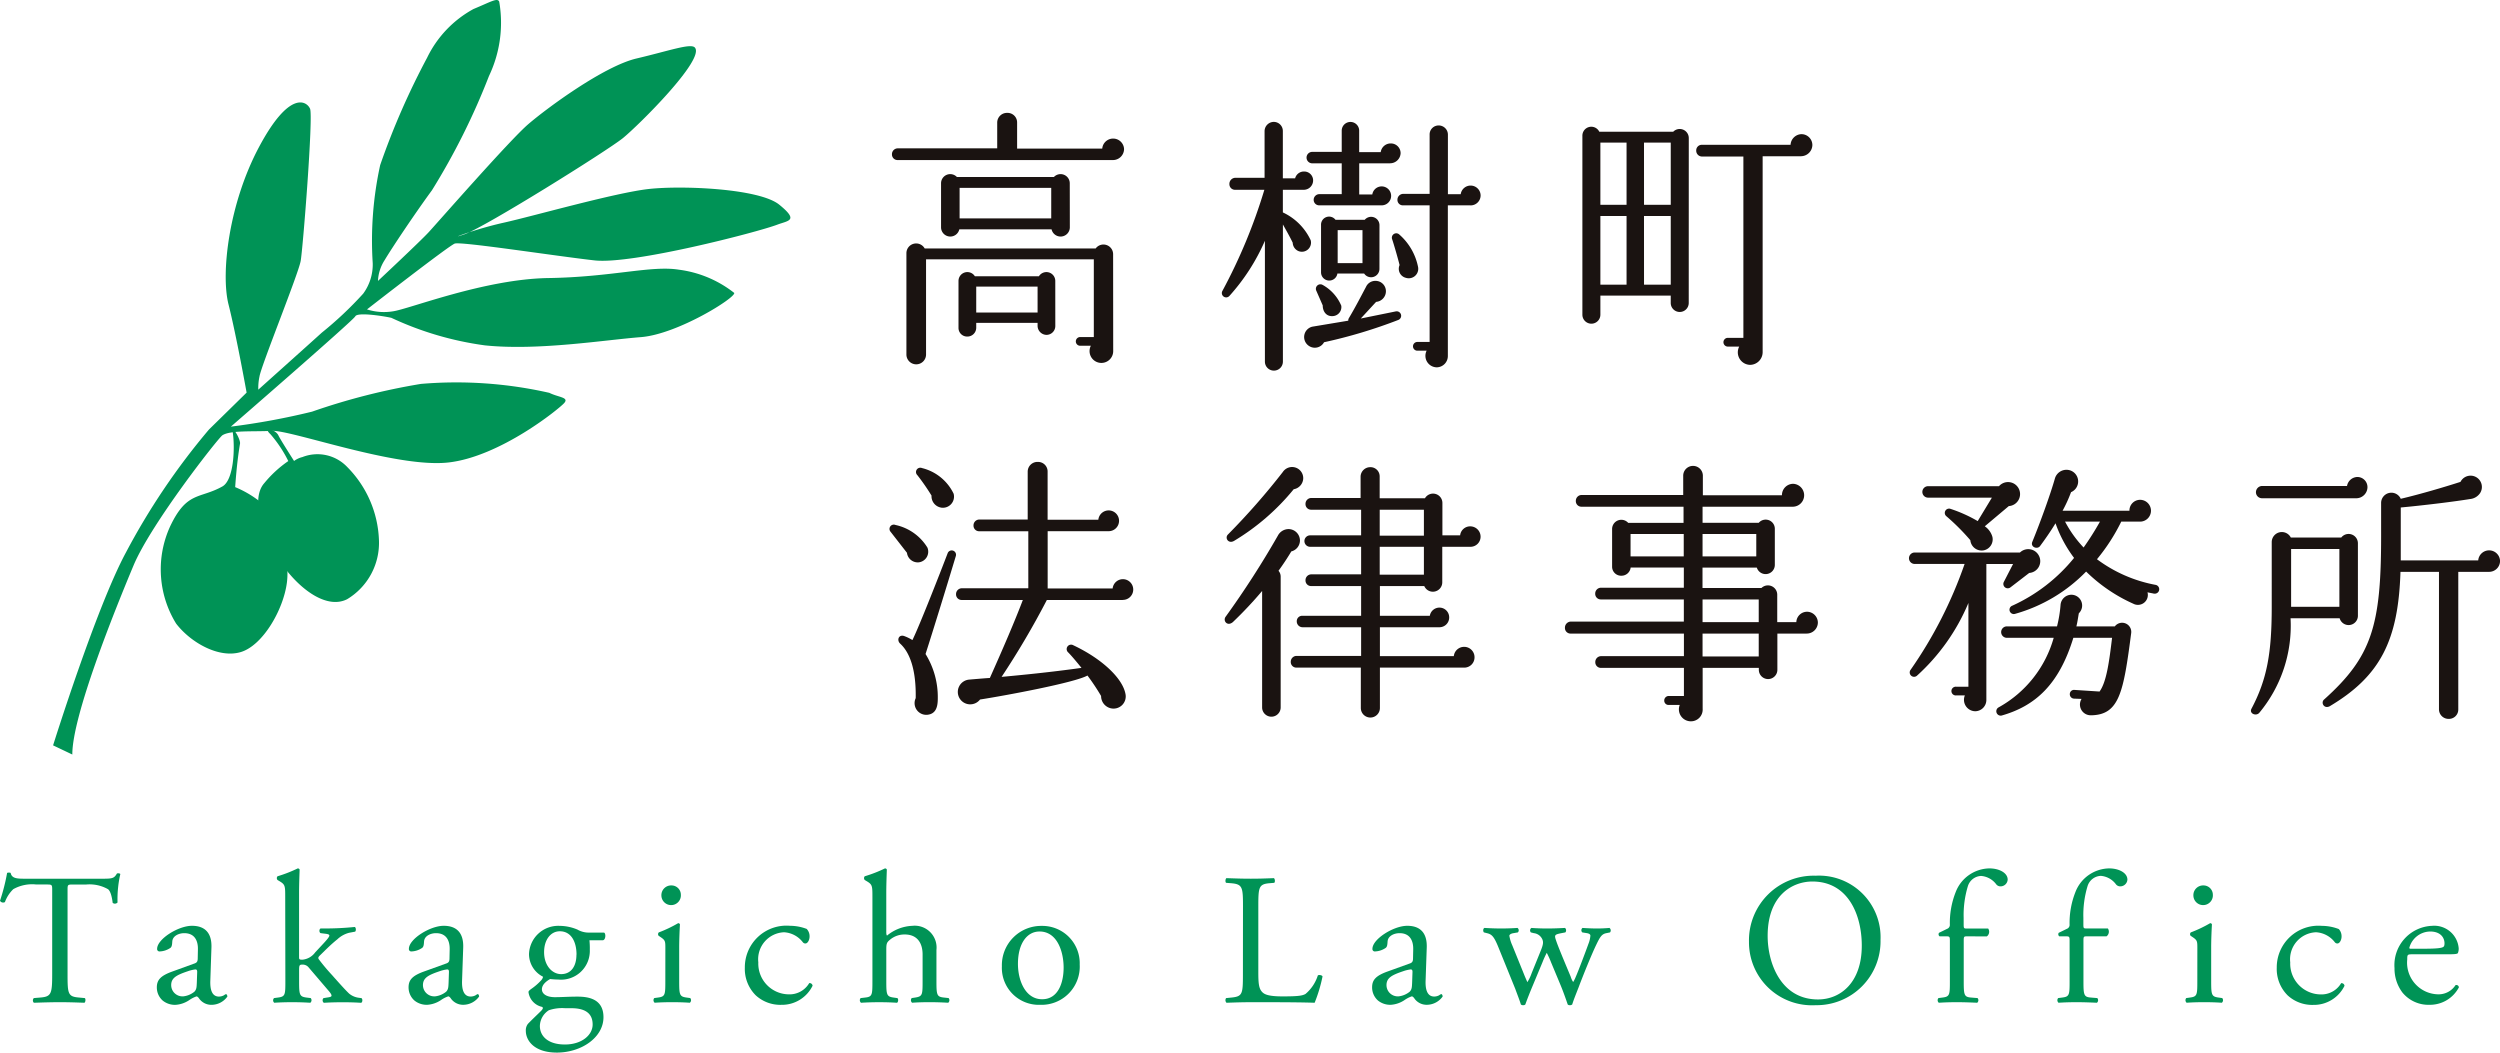 <svg id="logo_head" xmlns="http://www.w3.org/2000/svg" xmlns:xlink="http://www.w3.org/1999/xlink" width="179.523" height="75.582" viewBox="0 0 179.523 75.582">
  <defs>
    <clipPath id="clip-path">
      <rect id="長方形_6459" data-name="長方形 6459" width="179.523" height="75.582" fill="none"/>
    </clipPath>
  </defs>
  <g id="グループ_181" data-name="グループ 181" clip-path="url(#clip-path)">
    <path id="パス_37" data-name="パス 37" d="M96.962,13.652H81.511a.4.4,0,0,1-.411-.411.418.418,0,0,1,.411-.43h7.147V10.95a.7.7,0,0,1,.724-.686.686.686,0,0,1,.705.686v1.88H96.2a.785.785,0,0,1,1.567.039.8.8,0,0,1-.8.783m.02,13.688a.849.849,0,1,1-1.606-.353h-.765a.313.313,0,0,1,0-.626h.979V20.78H83.548v6.835a.7.7,0,1,1-1.41,0V20.33A.7.7,0,0,1,83.45,20H95.728a.694.694,0,0,1,1.253.411Zm-3.114-8.852a.664.664,0,0,1-1.312.137H85.937a.664.664,0,0,1-1.312-.137V15.316a.659.659,0,0,1,1.136-.45h6.971a.659.659,0,0,1,1.136.45ZM92.83,25.558a.636.636,0,0,1-.626.647.653.653,0,0,1-.647-.647v-.215H87.151V25.7a.635.635,0,0,1-.647.626.618.618,0,0,1-.626-.626V22.327a.636.636,0,0,1,1.175-.332h4.6a.636.636,0,0,1,1.175.332Zm-6.873-7.715h6.58V15.65h-6.58ZM87.151,24.6h4.406v-1.86H87.151Z" transform="translate(-17.049 -2.158)" fill="#1a1311"/>
    <path id="パス_38" data-name="パス 38" d="M116.981,15.954h-1.508v1.625a4.12,4.12,0,0,1,2,2,.656.656,0,0,1-.862.783.676.676,0,0,1-.43-.607c-.215-.45-.509-.96-.705-1.312v9.85a.646.646,0,0,1-1.292,0V19.616a14.611,14.611,0,0,1-2.545,3.955.311.311,0,0,1-.509-.352,38.853,38.853,0,0,0,3.015-7.265h-2.1a.4.4,0,0,1-.411-.411.436.436,0,0,1,.411-.45h2.115V11.724a.669.669,0,0,1,.666-.646.652.652,0,0,1,.646.646v3.407h.881a.653.653,0,0,1,.647-.49.639.639,0,0,1,.646.647.673.673,0,0,1-.666.666M118.431,26.9a.754.754,0,0,1-1.1.255.764.764,0,0,1,.254-1.371l2.586-.431a.3.3,0,0,1,.039-.176c.49-.822.92-1.664,1.234-2.252a.732.732,0,0,1,.686-.431.744.744,0,0,1,.744.745.768.768,0,0,1-.705.764l-1.1,1.194,2.507-.509a.321.321,0,0,1,.2.607,35.877,35.877,0,0,1-5.346,1.606m4.739-12.846h-2.213v2.232h.94a.68.68,0,1,1,.647.783h-4.465a.393.393,0,0,1-.392-.392.41.41,0,0,1,.392-.411H119.7V14.054h-2.115a.411.411,0,0,1,0-.823H119.7V11.684a.627.627,0,0,1,1.253,0v1.567H122.5a.723.723,0,0,1,.724-.626.7.7,0,0,1,.705.7.756.756,0,0,1-.764.725M119.1,25.021c-.49.059-.764-.314-.764-.764l-.471-1.077a.324.324,0,0,1,.471-.392,3.06,3.06,0,0,1,1.332,1.489.651.651,0,0,1-.568.744m3.309-3.388a.6.6,0,0,1-1.1.333h-1.92a.59.59,0,0,1-1.174-.078V18.48a.578.578,0,0,1,1.038-.372h2.1a.6.6,0,0,1,1.058.372Zm-3-.411h1.782V18.852h-1.782Zm4.916,1.058a.666.666,0,0,1-.47-.921c-.1-.411-.392-1.43-.529-1.84a.316.316,0,0,1,.509-.353,4.179,4.179,0,0,1,1.351,2.35.681.681,0,0,1-.862.765m4.622-5.209h-1.625V27.88a.811.811,0,0,1-.8.823.826.826,0,0,1-.724-1.195h-.647a.314.314,0,1,1,0-.627h.862V17.07h-1.9a.386.386,0,0,1-.411-.392.419.419,0,0,1,.411-.431h1.9V12a.644.644,0,0,1,.647-.666.66.66,0,0,1,.666.666v4.269h.92a.718.718,0,0,1,1.429.1.718.718,0,0,1-.724.705" transform="translate(-23.352 -2.325)" fill="#1a1311"/>
    <path id="パス_39" data-name="パス 39" d="M151.513,24.178a.646.646,0,1,1-1.293,0v-.528h-5.052v1.37a.646.646,0,1,1-1.292,0V12.174a.64.64,0,0,1,1.214-.294H150.4a.651.651,0,0,1,1.116.45Zm-6.345-7.05h1.88V12.664h-1.88Zm0,5.738h1.88V17.931h-1.88Zm3.134-5.738h1.919V12.664H148.3Zm0,5.738h1.919V17.931H148.3Zm11.28-9.224H156.82v14.08a.912.912,0,0,1-.9.9.9.9,0,0,1-.783-1.312h-.8a.314.314,0,1,1,0-.627h1.1V13.662h-2.976a.418.418,0,0,1-.411-.431.4.4,0,0,1,.411-.411h6.364a.809.809,0,0,1,.783-.764.786.786,0,0,1,.783.783.82.82,0,0,1-.8.8" transform="translate(-30.246 -2.422)" fill="#1a1311"/>
    <path id="パス_40" data-name="パス 40" d="M82.972,49.212a.782.782,0,0,1-.842-.686l-1.175-1.508a.309.309,0,0,1,.352-.49A3.566,3.566,0,0,1,83.6,48.154a.771.771,0,0,1-.627,1.058m.49,6.58a5.864,5.864,0,0,1,.881,3.192c0,.549-.1,1.116-.763,1.175a.839.839,0,0,1-.823-1.195c.039-2.056-.43-3.289-1.116-3.917-.255-.235-.118-.666.274-.548a3.222,3.222,0,0,1,.607.294c.528-1.077,2.056-4.994,2.526-6.227a.31.31,0,1,1,.588.2c-.528,1.762-1.606,5.268-2.173,7.03m1.116-10.516a.827.827,0,0,1-.686-.862,15.7,15.7,0,0,0-1.018-1.468.309.309,0,0,1,.333-.509,3.425,3.425,0,0,1,2.272,1.841.8.8,0,0,1-.9,1M97.62,51.914H92.176a59.852,59.852,0,0,1-3.251,5.522c1.488-.137,3.505-.333,5.738-.646-.254-.314-.686-.842-.96-1.116a.317.317,0,0,1,.372-.509c2.115,1,3.525,2.389,3.74,3.466a.875.875,0,0,1-1.058,1.058.9.9,0,0,1-.686-.881,15.82,15.82,0,0,0-.979-1.469c-.9.509-5.836,1.43-7.715,1.723a.89.89,0,1,1-.783-1.43c.45-.039,1.175-.1,1.489-.118.92-2.056,1.782-4.053,2.369-5.6H86.066a.4.4,0,0,1-.411-.411.418.418,0,0,1,.411-.43h4.778V46.979H87.32a.4.4,0,0,1-.411-.411.418.418,0,0,1,.411-.431H90.8V42.691A.7.7,0,0,1,91.53,42a.685.685,0,0,1,.7.686v3.466h3.642a.746.746,0,1,1,.764.822H92.234v4.112H96.9a.744.744,0,0,1,.744-.666.744.744,0,0,1-.02,1.489" transform="translate(-17.002 -8.83)" fill="#1a1311"/>
    <path id="パス_41" data-name="パス 41" d="M116.138,48.527c-.294.49-.607.96-.92,1.39a.633.633,0,0,1,.156.411v9.4a.666.666,0,0,1-1.332,0V51.367a28.437,28.437,0,0,1-2.1,2.233c-.392.333-.725-.078-.529-.372a65.312,65.312,0,0,0,3.76-5.836.876.876,0,0,1,.764-.47.827.827,0,0,1,.822.822.817.817,0,0,1-.626.783m.176-4.465a16.411,16.411,0,0,1-4.269,3.7c-.411.254-.705-.2-.451-.451a50.2,50.2,0,0,0,3.936-4.484.8.8,0,0,1,1.469.45.818.818,0,0,1-.686.784m12.67,4.131h-2V50.76a.674.674,0,0,1-1.292.254H122.5v2.135h3.584a.7.7,0,0,1,1.391.117.7.7,0,0,1-.705.705H122.5v2.076h5.307a.746.746,0,0,1,1.488.079.736.736,0,0,1-.764.744H122.5v2.9a.685.685,0,0,1-1.37,0v-2.9H116.51a.4.4,0,0,1-.411-.411.418.418,0,0,1,.411-.43h4.641V53.971h-4.21a.418.418,0,0,1-.411-.43.385.385,0,0,1,.411-.392h4.21V51.014h-3.583a.4.4,0,0,1-.411-.411.418.418,0,0,1,.411-.43h3.583V48.194H117.49a.411.411,0,1,1,0-.822h3.661V45.531h-3.583a.4.4,0,0,1-.411-.411.418.418,0,0,1,.411-.431h3.545V43.142a.694.694,0,0,1,.705-.666.66.66,0,0,1,.665.666v1.567h3.252a.672.672,0,0,1,1.253.332v2.331h1.273a.724.724,0,0,1,.725-.646.744.744,0,0,1,.744.744.727.727,0,0,1-.744.724m-6.5-.8h3.173v-1.86h-3.173Zm0,2.8h3.173v-2h-3.173Z" transform="translate(-23.41 -8.929)" fill="#1a1311"/>
    <path id="パス_42" data-name="パス 42" d="M159.659,54.4h-2.115V57a.666.666,0,1,1-1.332,0v-.137h-4.034V59.8a.842.842,0,0,1-.862.9.858.858,0,0,1-.783-1.174h-.8a.309.309,0,0,1-.313-.314.326.326,0,0,1,.313-.332h1.1V56.863h-5.953a.4.4,0,0,1-.411-.411.419.419,0,0,1,.411-.431h5.953V54.4H142.7a.4.4,0,0,1-.411-.411.435.435,0,0,1,.411-.45h8.127V51.948h-5.953a.4.4,0,0,1-.411-.411.417.417,0,0,1,.411-.43h5.953V49.657h-3.819a.662.662,0,0,1-.666.588.645.645,0,0,1-.666-.647V46.9a.662.662,0,0,1,1.155-.451h3.975V45.29h-7.324a.4.4,0,0,1-.411-.411.418.418,0,0,1,.411-.431h7.3v-1.41a.706.706,0,0,1,1.411,0v1.429h5.679a.811.811,0,0,1,.8-.822.823.823,0,0,1,0,1.645h-6.5v1.155h4.034a.657.657,0,0,1,1.155.431v2.585a.661.661,0,0,1-1.293.2h-3.9v1.468h4.23a.669.669,0,0,1,1.136.47v1.978h1.371a.774.774,0,0,1,.764-.745.786.786,0,0,1,.783.784.8.8,0,0,1-.8.783m-12.651-5.542h3.819V47.248h-3.819Zm5.17,0h3.858V47.248h-3.858Zm0,4.72h4.034V51.948h-4.034Zm0,2.467h4.034V54.4h-4.034Z" transform="translate(-29.912 -8.903)" fill="#1a1311"/>
    <path id="パス_43" data-name="パス 43" d="M182.2,50.126l-1.351,1.039a.315.315,0,0,1-.47-.393l.666-1.292h-1.919v9.752a.811.811,0,0,1-.8.823.82.82,0,0,1-.744-1.136h-.626a.314.314,0,1,1,0-.626h.881V52.28a14.683,14.683,0,0,1-3.7,5.228.313.313,0,0,1-.45-.43,31.029,31.029,0,0,0,3.877-7.6h-3.584a.411.411,0,0,1,0-.822h7.56a.856.856,0,0,1,1.351.215.847.847,0,0,1-.686,1.253m-1.469-4.8-1.723,1.449a1.375,1.375,0,0,1,.548.764.806.806,0,0,1-.607.96.816.816,0,0,1-.979-.725,15.919,15.919,0,0,0-1.723-1.723.308.308,0,0,1,.294-.529,10.082,10.082,0,0,1,1.959.881l1.018-1.684h-4.582a.411.411,0,0,1,0-.823h5.092a.863.863,0,1,1,.7,1.429m5.934,15.02a.77.77,0,0,1-.705-1.174l-.548-.02a.316.316,0,0,1-.294-.352.3.3,0,0,1,.333-.274l1.8.117c.509-.685.705-2.232.9-3.857h-2.781c-1.038,3.388-2.761,4.9-5.15,5.581a.316.316,0,0,1-.216-.587,8.258,8.258,0,0,0,3.955-4.994H180.6a.411.411,0,0,1,0-.823h3.6a9.039,9.039,0,0,0,.254-1.547.789.789,0,0,1,.783-.724.774.774,0,0,1,.529,1.332c-.059.333-.1.646-.176.94h2.761a.657.657,0,0,1,1.174.49c-.548,4.21-.842,5.855-2.859,5.894m4.5-8.733c-.156-.039-.313-.058-.47-.1a.712.712,0,0,1-1.018.822,11.551,11.551,0,0,1-3.388-2.31,11.416,11.416,0,0,1-5.092,3.035.31.31,0,0,1-.2-.588,12.2,12.2,0,0,0,4.426-3.427,9.159,9.159,0,0,1-1.332-2.488c-.352.588-.823,1.253-1.116,1.645-.2.255-.705.059-.549-.314.569-1.39,1.313-3.446,1.626-4.563a.863.863,0,0,1,.822-.607.836.836,0,0,1,.332,1.606,10.081,10.081,0,0,1-.607,1.332h4.8a.769.769,0,0,1,.763-.783.783.783,0,1,1,0,1.567h-1.351a13.668,13.668,0,0,1-1.743,2.7,10.117,10.117,0,0,0,4.21,1.841.319.319,0,0,1-.118.627m-6.384-5.17a8.265,8.265,0,0,0,1.332,1.86,20.278,20.278,0,0,0,1.175-1.86Z" transform="translate(-36.487 -8.981)" fill="#1a1311"/>
    <path id="パス_44" data-name="パス 44" d="M212.344,53.318a.668.668,0,0,1-1.312.176h-3.525a9.783,9.783,0,0,1-2.252,6.8c-.235.255-.745.039-.549-.313,1.116-2.115,1.449-4,1.449-7.3V48.011a.726.726,0,0,1,1.371-.313h3.623a.668.668,0,0,1,1.194.411Zm-.078-8.44h-6.815a.434.434,0,0,1-.43-.43.452.452,0,0,1,.43-.451h6.111a.775.775,0,0,1,.744-.646.728.728,0,0,1,.724.744.809.809,0,0,1-.764.783m-4.719,7.794h3.466V48.521h-3.466Zm14.217-2.507h-2.213v9.87a.669.669,0,0,1-.686.686.685.685,0,0,1-.7-.686v-9.87H215.4c-.156,4.9-1.43,7.481-5.091,9.654-.411.2-.647-.274-.392-.49,3.427-3.075,4.093-5.307,4.093-11.71V45.23a.737.737,0,0,1,1.41-.313c1.41-.332,3.134-.842,4.289-1.214a.812.812,0,1,1,1.411.8.976.976,0,0,1-.724.431c-1.057.176-3.27.45-4.975.607v3.8h5.562a.785.785,0,0,1,1.567.039.785.785,0,0,1-.783.783" transform="translate(-43.024 -9.099)" fill="#1a1311"/>
    <path id="パス_45" data-name="パス 45" d="M4.851,86.629c0,1.411.027,1.613.806,1.68l.43.04c.081.054.054.3-.027.336-.766-.028-1.223-.041-1.76-.041s-1.008.013-1.868.041a.236.236,0,0,1,0-.336l.484-.04c.766-.067.832-.269.832-1.68V80.623c0-.416,0-.43-.4-.43H2.607a2.753,2.753,0,0,0-1.653.336,2.451,2.451,0,0,0-.6.927A.26.26,0,0,1,0,81.362a14.158,14.158,0,0,0,.51-2,.338.338,0,0,1,.256,0c.081.43.524.416,1.142.416H7.35c.726,0,.847-.027,1.048-.376.067-.027.216-.013.242.04a8.142,8.142,0,0,0-.2,2.042.252.252,0,0,1-.349.027c-.04-.336-.134-.833-.336-.981a2.683,2.683,0,0,0-1.559-.336H5.24c-.4,0-.389.013-.389.456Z" transform="translate(0 -16.678)" fill="#009356"/>
    <path id="パス_46" data-name="パス 46" d="M16.967,86.882c.2-.067.228-.187.228-.389l.013-.618c.013-.5-.148-1.168-.981-1.168-.376,0-.833.187-.86.6-.013.215-.027.376-.134.456a1.448,1.448,0,0,1-.766.256.17.17,0,0,1-.188-.188c0-.7,1.519-1.653,2.5-1.653s1.438.564,1.4,1.572L18.1,88.092c-.027.618.094,1.169.618,1.169a.771.771,0,0,0,.336-.081c.067-.04.134-.094.175-.094s.094.081.094.175a1.409,1.409,0,0,1-1.129.592,1.074,1.074,0,0,1-.873-.417c-.054-.081-.134-.188-.215-.188a2.062,2.062,0,0,0-.524.269,1.988,1.988,0,0,1-.967.336,1.39,1.39,0,0,1-.94-.31,1.254,1.254,0,0,1-.417-.941c0-.524.255-.833,1.115-1.142Zm-.833,2.365a1.521,1.521,0,0,0,.82-.336c.161-.161.161-.35.175-.632l.027-.793c0-.148-.054-.175-.134-.175a2.538,2.538,0,0,0-.551.134c-.793.269-1.182.47-1.182.994a.81.81,0,0,0,.847.806" transform="translate(-2.996 -17.697)" fill="#009356"/>
    <path id="パス_47" data-name="パス 47" d="M25.7,80.988c0-.793-.013-.874-.416-1.115l-.134-.081a.2.2,0,0,1,0-.269,9.663,9.663,0,0,0,1.451-.565.148.148,0,0,1,.134.081c-.013.4-.04,1.075-.04,1.666v4.609c0,.175.013.2.242.2a1.282,1.282,0,0,0,.914-.524L28.4,84.4c.376-.4.47-.55.47-.618s-.067-.107-.3-.134l-.322-.04c-.121-.04-.121-.3,0-.336h.309a21.037,21.037,0,0,0,2.136-.108c.094.04.107.269.027.336l-.43.081a1.941,1.941,0,0,0-.847.47c-.524.417-.981.9-1.223,1.129-.161.148-.175.216-.094.323a13.959,13.959,0,0,0,.9,1.075c.524.591.994,1.115,1.263,1.37a1.359,1.359,0,0,0,.7.3l.187.026c.095.068.081.3-.026.336-.39-.027-.847-.04-1.276-.04-.538,0-1.009.013-1.4.04a.227.227,0,0,1-.027-.336l.242-.04c.2-.027.336-.053.336-.134s-.054-.175-.229-.376L27.37,86.054a.545.545,0,0,0-.416-.188c-.242,0-.256.04-.256.456v.739c0,.967.027,1.1.511,1.169l.322.04a.236.236,0,0,1-.027.336c-.444-.027-.833-.04-1.3-.04s-.886.013-1.29.04a.224.224,0,0,1-.013-.336l.3-.04c.5-.067.51-.2.51-1.169Z" transform="translate(-5.219 -16.599)" fill="#009356"/>
    <path id="パス_48" data-name="パス 48" d="M39.859,86.882c.2-.067.228-.187.228-.389l.013-.618c.013-.5-.148-1.168-.981-1.168-.376,0-.833.187-.86.6-.013.215-.027.376-.134.456a1.448,1.448,0,0,1-.766.256.17.17,0,0,1-.188-.188c0-.7,1.519-1.653,2.5-1.653s1.438.564,1.4,1.572l-.081,2.339c-.027.618.094,1.169.618,1.169a.771.771,0,0,0,.336-.081c.067-.04.134-.094.175-.094s.094.081.094.175a1.409,1.409,0,0,1-1.129.592,1.074,1.074,0,0,1-.873-.417c-.054-.081-.134-.188-.215-.188a2.062,2.062,0,0,0-.524.269,1.988,1.988,0,0,1-.967.336,1.39,1.39,0,0,1-.94-.31,1.254,1.254,0,0,1-.417-.941c0-.524.255-.833,1.115-1.142Zm-.833,2.365a1.521,1.521,0,0,0,.82-.336c.161-.161.161-.35.175-.632l.027-.793c0-.148-.054-.175-.134-.175a2.538,2.538,0,0,0-.551.134c-.793.269-1.182.47-1.182.994a.81.81,0,0,0,.847.806" transform="translate(-7.809 -17.697)" fill="#009356"/>
    <path id="パス_49" data-name="パス 49" d="M53.425,84.665c.148.067.121.524-.081.551h-.967a5.846,5.846,0,0,1,.027.686,2.066,2.066,0,0,1-2.257,2.136A5.861,5.861,0,0,1,49.555,88c-.161.095-.591.35-.591.739,0,.31.309.565.94.565.457,0,1.009-.04,1.6-.04.753,0,1.881.134,1.881,1.478,0,1.465-1.6,2.54-3.346,2.54-1.653,0-2.23-.887-2.23-1.559a.756.756,0,0,1,.148-.5c.228-.242.6-.592.913-.9.122-.121.229-.242.108-.322A1.249,1.249,0,0,1,48,88.938c0-.067.054-.12.2-.228a4.206,4.206,0,0,0,.712-.618.527.527,0,0,0,.134-.256,1.822,1.822,0,0,1-1.008-1.625,2.1,2.1,0,0,1,2.19-2.029,3.352,3.352,0,0,1,1.29.269,1.611,1.611,0,0,0,.82.215Zm-2.808,5.429a2.972,2.972,0,0,0-1.155.148,1.376,1.376,0,0,0-.644,1.129c0,.726.577,1.331,1.8,1.331,1.2,0,1.989-.672,1.989-1.438,0-.82-.564-1.169-1.531-1.169Zm.833-3.843c0-.914-.376-1.68-1.2-1.68-.645,0-1.129.592-1.129,1.505,0,.954.578,1.572,1.223,1.572.726,0,1.1-.577,1.1-1.4" transform="translate(-10.05 -17.697)" fill="#009356"/>
    <path id="パス_50" data-name="パス 50" d="M60.27,85.035c0-.524,0-.591-.363-.833l-.121-.081a.184.184,0,0,1,.013-.242,9.133,9.133,0,0,0,1.384-.659.124.124,0,0,1,.134.081c-.027.471-.054,1.115-.054,1.666v2.418c0,.967.027,1.1.51,1.17l.283.039a.235.235,0,0,1-.028.336c-.4-.027-.792-.04-1.263-.04s-.887.013-1.263.04a.236.236,0,0,1-.027-.336l.282-.039c.5-.067.511-.2.511-1.17Zm1.115-3.83a.7.7,0,0,1-1.4.027.7.7,0,0,1,.726-.726.672.672,0,0,1,.672.7" transform="translate(-12.491 -16.924)" fill="#009356"/>
    <path id="パス_51" data-name="パス 51" d="M72.172,84.41a.762.762,0,0,1,.2.538c0,.242-.134.5-.3.5a.233.233,0,0,1-.188-.094,1.833,1.833,0,0,0-1.344-.712A1.94,1.94,0,0,0,68.691,86.8a2.209,2.209,0,0,0,2.164,2.3,1.638,1.638,0,0,0,1.491-.806.212.212,0,0,1,.242.188,2.448,2.448,0,0,1-2.244,1.371,2.606,2.606,0,0,1-1.841-.686,2.677,2.677,0,0,1-.78-1.989,2.99,2.99,0,0,1,3.252-3,3.353,3.353,0,0,1,1.2.228" transform="translate(-14.237 -17.697)" fill="#009356"/>
    <path id="パス_52" data-name="パス 52" d="M79.083,80.988c0-.793-.013-.874-.416-1.115l-.134-.081a.2.2,0,0,1,0-.269,9.664,9.664,0,0,0,1.451-.565.148.148,0,0,1,.134.081c-.013.4-.04,1.075-.04,1.666v2.822c0,.121.013.228.054.255a3.053,3.053,0,0,1,1.814-.7,1.568,1.568,0,0,1,1.734,1.734v2.244c0,.967.027,1.116.51,1.169l.363.04a.236.236,0,0,1-.027.336c-.484-.027-.873-.04-1.344-.04s-.887.013-1.249.04a.236.236,0,0,1-.027-.336l.269-.04c.5-.081.511-.2.511-1.169V85.14c0-.86-.417-1.437-1.277-1.437a1.611,1.611,0,0,0-1.048.363c-.242.2-.282.269-.282.739v2.257c0,.967.027,1.1.511,1.169l.282.04c.094.054.067.3-.027.336-.4-.027-.793-.04-1.264-.04s-.886.013-1.317.04a.236.236,0,0,1-.027-.336l.336-.04c.5-.053.51-.2.51-1.169Z" transform="translate(-16.435 -16.599)" fill="#009356"/>
    <path id="パス_53" data-name="パス 53" d="M96.683,86.963a2.745,2.745,0,0,1-2.835,2.889,2.655,2.655,0,0,1-2.754-2.767,2.823,2.823,0,0,1,2.861-2.9,2.684,2.684,0,0,1,2.728,2.781m-2.889-2.378c-.887,0-1.546.847-1.546,2.324,0,1.223.551,2.54,1.734,2.54s1.546-1.236,1.546-2.271c0-1.143-.457-2.594-1.734-2.594" transform="translate(-19.15 -17.697)" fill="#009356"/>
    <path id="パス_54" data-name="パス 54" d="M112.682,81.9c0-1.411-.027-1.626-.874-1.693l-.336-.027c-.081-.054-.054-.3.027-.336.753.027,1.209.04,1.746.04s.982-.013,1.653-.04c.081.04.107.282.027.336l-.322.027c-.793.067-.82.282-.82,1.693v4.675c0,.847.04,1.2.282,1.452.148.148.4.309,1.465.309,1.142,0,1.424-.054,1.64-.175a2.869,2.869,0,0,0,.886-1.33c.081-.067.336-.013.336.081a10.791,10.791,0,0,1-.565,1.881c-.686-.027-1.962-.04-3.346-.04h-1.237c-.564,0-.994.013-1.746.04a.262.262,0,0,1-.027-.336l.4-.04c.78-.081.806-.269.806-1.679Z" transform="translate(-23.424 -16.785)" fill="#009356"/>
    <path id="パス_55" data-name="パス 55" d="M127.466,86.882c.2-.067.228-.187.228-.389l.013-.618c.013-.5-.148-1.168-.981-1.168-.376,0-.833.187-.86.6-.013.215-.027.376-.134.456a1.448,1.448,0,0,1-.766.256.17.17,0,0,1-.188-.188c0-.7,1.519-1.653,2.5-1.653s1.438.564,1.4,1.572l-.081,2.339c-.027.618.094,1.169.618,1.169a.771.771,0,0,0,.336-.081c.067-.04.134-.094.175-.094s.094.081.094.175a1.409,1.409,0,0,1-1.129.592,1.074,1.074,0,0,1-.873-.417c-.054-.081-.134-.188-.215-.188a2.062,2.062,0,0,0-.524.269,1.988,1.988,0,0,1-.967.336,1.39,1.39,0,0,1-.94-.31,1.254,1.254,0,0,1-.417-.941c0-.524.255-.833,1.115-1.142Zm-.833,2.365a1.521,1.521,0,0,0,.82-.336c.161-.161.161-.35.175-.632l.027-.793c0-.148-.054-.175-.134-.175a2.538,2.538,0,0,0-.551.134c-.793.269-1.182.47-1.182.994a.81.81,0,0,0,.847.806" transform="translate(-26.225 -17.697)" fill="#009356"/>
    <path id="パス_56" data-name="パス 56" d="M135.93,85.712c-.309-.753-.47-.887-.806-.967l-.215-.054c-.067-.067-.081-.269.04-.322.417.027.793.04,1.2.04s.806-.013,1.169-.04a.21.21,0,0,1,.028.322l-.31.054c-.188.027-.3.107-.3.188a2.746,2.746,0,0,0,.215.7l.833,2.056c.121.31.242.551.242.578a3.011,3.011,0,0,0,.309-.645l.659-1.626c.175-.43.188-.6.121-.779a.753.753,0,0,0-.618-.471l-.215-.054a.21.21,0,0,1,.039-.322c.336.027.767.04,1.116.04.416,0,.82-.013,1.276-.04.121.04.121.255.04.322l-.283.054c-.537.107-.51.148-.348.618.148.443.873,2.15,1.021,2.512a1.372,1.372,0,0,0,.175.377,2.205,2.205,0,0,0,.188-.377c.175-.389.712-1.814.914-2.378a1.923,1.923,0,0,0,.134-.577c0-.081-.081-.148-.242-.175l-.336-.054a.209.209,0,0,1,.013-.322c.39.027.726.04,1.061.04.255,0,.578-.013.874-.04a.222.222,0,0,1,.04.322l-.269.054c-.322.067-.444.256-.726.847-.363.753-1.008,2.365-1.263,3.05-.188.484-.349.873-.457,1.223a.264.264,0,0,1-.175.054.2.2,0,0,1-.148-.054c-.081-.242-.322-.941-.55-1.478l-.645-1.546a6.8,6.8,0,0,0-.309-.685,6.224,6.224,0,0,0-.3.659l-.7,1.679c-.242.577-.43,1.061-.538,1.37a.211.211,0,0,1-.161.054.231.231,0,0,1-.161-.054c-.081-.282-.3-.832-.4-1.115Z" transform="translate(-28.35 -17.736)" fill="#009356"/>
    <path id="パス_57" data-name="パス 57" d="M159.023,84.365a4.644,4.644,0,0,1,4.783-4.743,4.423,4.423,0,0,1,4.663,4.609,4.588,4.588,0,0,1-4.663,4.689,4.524,4.524,0,0,1-4.783-4.555m8.1.282c0-2.217-.981-4.608-3.548-4.608-1.4,0-3.211.954-3.211,3.9,0,1.989.967,4.569,3.615,4.569,1.612,0,3.144-1.209,3.144-3.857" transform="translate(-33.43 -16.738)" fill="#009356"/>
    <path id="パス_58" data-name="パス 58" d="M178.278,83.837c-.228,0-.228.027-.228.389v2.835c0,.967.027,1.129.51,1.169l.484.04a.236.236,0,0,1-.027.336c-.6-.027-.994-.04-1.465-.04s-.887.013-1.29.04a.236.236,0,0,1-.027-.336l.309-.04c.5-.066.511-.2.511-1.169V84.226c0-.363,0-.389-.269-.389h-.47a.188.188,0,0,1-.04-.255l.578-.283a.3.3,0,0,0,.2-.269,6.025,6.025,0,0,1,.416-2.365,2.642,2.642,0,0,1,2.419-1.707c.712,0,1.317.322,1.317.806a.515.515,0,0,1-.51.484.384.384,0,0,1-.323-.162A1.5,1.5,0,0,0,179.3,79.5a1.037,1.037,0,0,0-.954.739,7.137,7.137,0,0,0-.3,2.271v.39c0,.363,0,.377.228.377h1.531a.414.414,0,0,1-.094.564Z" transform="translate(-37.036 -16.599)" fill="#009356"/>
    <path id="パス_59" data-name="パス 59" d="M189.163,83.837c-.228,0-.228.027-.228.389v2.835c0,.967.027,1.129.51,1.169l.484.04a.236.236,0,0,1-.027.336c-.6-.027-.994-.04-1.465-.04s-.887.013-1.29.04a.236.236,0,0,1-.027-.336l.309-.04c.5-.066.511-.2.511-1.169V84.226c0-.363,0-.389-.269-.389h-.47a.188.188,0,0,1-.04-.255l.578-.283a.3.3,0,0,0,.2-.269,6.025,6.025,0,0,1,.416-2.365,2.642,2.642,0,0,1,2.419-1.707c.712,0,1.317.322,1.317.806a.515.515,0,0,1-.51.484.384.384,0,0,1-.323-.162,1.5,1.5,0,0,0-1.075-.592,1.037,1.037,0,0,0-.954.739,7.136,7.136,0,0,0-.3,2.271v.39c0,.363,0,.377.228.377h1.531a.414.414,0,0,1-.094.564Z" transform="translate(-39.324 -16.599)" fill="#009356"/>
    <path id="パス_60" data-name="パス 60" d="M199.563,85.035c0-.524,0-.591-.363-.833l-.121-.081a.184.184,0,0,1,.013-.242,9.133,9.133,0,0,0,1.384-.659.124.124,0,0,1,.134.081c-.027.471-.054,1.115-.054,1.666v2.418c0,.967.027,1.1.51,1.17l.283.039a.235.235,0,0,1-.028.336c-.4-.027-.792-.04-1.263-.04s-.887.013-1.263.04a.236.236,0,0,1-.027-.336l.282-.039c.5-.067.511-.2.511-1.17Zm1.115-3.83a.7.7,0,0,1-1.4.027.7.7,0,0,1,.726-.726.672.672,0,0,1,.672.7" transform="translate(-41.773 -16.924)" fill="#009356"/>
    <path id="パス_61" data-name="パス 61" d="M211.465,84.41a.762.762,0,0,1,.2.538c0,.242-.134.5-.3.5a.233.233,0,0,1-.188-.094,1.833,1.833,0,0,0-1.344-.712,1.94,1.94,0,0,0-1.854,2.163,2.209,2.209,0,0,0,2.164,2.3,1.638,1.638,0,0,0,1.491-.806.212.212,0,0,1,.242.188,2.448,2.448,0,0,1-2.244,1.371,2.606,2.606,0,0,1-1.841-.686,2.677,2.677,0,0,1-.78-1.989,2.99,2.99,0,0,1,3.252-3,3.352,3.352,0,0,1,1.2.228" transform="translate(-43.519 -17.697)" fill="#009356"/>
    <path id="パス_62" data-name="パス 62" d="M218.992,86.224c-.349,0-.362.027-.362.363a2.274,2.274,0,0,0,2.23,2.512,1.446,1.446,0,0,0,1.236-.659.179.179,0,0,1,.242.161,2.349,2.349,0,0,1-2.11,1.25,2.41,2.41,0,0,1-1.948-.887,2.855,2.855,0,0,1-.564-1.747,2.821,2.821,0,0,1,2.7-3.037,1.761,1.761,0,0,1,1.908,1.6.844.844,0,0,1-.054.349c-.041.081-.229.094-.793.094Zm.833-.4c.994,0,1.29-.054,1.4-.134.039-.027.081-.081.081-.256,0-.376-.256-.846-1.035-.846a1.578,1.578,0,0,0-1.492,1.169c0,.027,0,.067.094.067Z" transform="translate(-45.768 -17.697)" fill="#009356"/>
    <path id="パス_63" data-name="パス 63" d="M4.827,53.524s3.1-9.911,5.234-13.856a49.226,49.226,0,0,1,5.963-8.827l2.7-2.648s-.739-4.114-1.3-6.337.016-7.226,2.2-11.315,3.422-3.276,3.657-2.73-.512,10.006-.674,10.928-2.842,7.534-2.959,8.3a3.951,3.951,0,0,0-.085.943s3.629-3.248,4.559-4.093a26.007,26.007,0,0,0,2.972-2.8A3.532,3.532,0,0,0,27.78,18.9a25.312,25.312,0,0,1,.535-7.045,53.78,53.78,0,0,1,3.373-7.714A7.887,7.887,0,0,1,35.017.647c1.258-.521,1.716-.827,1.846-.53a8.885,8.885,0,0,1-.737,5.346,49.289,49.289,0,0,1-4.093,8.2c-1.217,1.662-2.882,4.15-3.393,5.01a2.988,2.988,0,0,0-.483,1.5s3.018-2.822,3.65-3.507,5.8-6.594,7.14-7.747S44.373,4.753,46.722,4.2s3.885-1.108,4.185-.79c.778.825-4.047,5.6-5.153,6.5S35.813,16.33,34.377,16.82s.677-.355,2.8-.827,8.034-2.159,10.438-2.423,7.936-.032,9.36,1.129.664,1.129-.151,1.437C55.382,16.681,46.429,19,43.72,18.7s-9.608-1.374-10.052-1.208-6.3,4.726-6.3,4.726a3.988,3.988,0,0,0,1.85.14c1.135-.148,6.578-2.32,11.171-2.391s7.379-.922,9.379-.6a8.085,8.085,0,0,1,3.969,1.666c.15.32-4.069,2.971-6.7,3.176s-7.4.987-11.2.592a23.121,23.121,0,0,1-6.721-1.979c-.722-.154-2.438-.407-2.588-.106s-8.936,7.921-8.936,7.921a51,51,0,0,0,5.83-1.076,46.983,46.983,0,0,1,7.82-1.993,30.139,30.139,0,0,1,9.219.641c.664.329,1.433.317,1.072.73s-4.611,3.861-8.331,4.273S21.936,30.871,20.543,30.94s-2.982-.053-3.558.317c-.287.184-5.122,6.34-6.382,9.351C9.2,43.955,6.2,51.427,6.208,54.182Z" transform="translate(-1.015 0)" fill="#009356" fill-rule="evenodd"/>
    <path id="パス_64" data-name="パス 64" d="M26.05,41.308s-.962-1.5-1.123-1.833c-.223-.464-1.163-.63-.577-.094a8.957,8.957,0,0,1,1.287,1.936A8.274,8.274,0,0,0,23.915,42.9c-1.082,1.215.007,4.125,1.358,5.955s3.2,3.083,4.587,2.383a4.722,4.722,0,0,0,2.286-4.275,7.839,7.839,0,0,0-2.271-5.214,2.95,2.95,0,0,0-3.225-.719,1.679,1.679,0,0,0-.6.281" transform="translate(-4.935 -8.208)" fill="#009356" fill-rule="evenodd"/>
    <path id="パス_65" data-name="パス 65" d="M19.047,43.15c-1.639.915-2.545.325-3.749,2.854A7.42,7.42,0,0,0,15.721,53c1.046,1.363,3.074,2.52,4.65,2.042s3.058-3.04,3.307-5-.74-5.059-2.1-5.927a7.631,7.631,0,0,0-1.615-.915s.1-1.678.347-3.122c.053-.308-.609-1.435-.515-.765.161,1.147.059,3.387-.753,3.84" transform="translate(-3.074 -8.22)" fill="#009356" fill-rule="evenodd"/>
  </g>
</svg>
